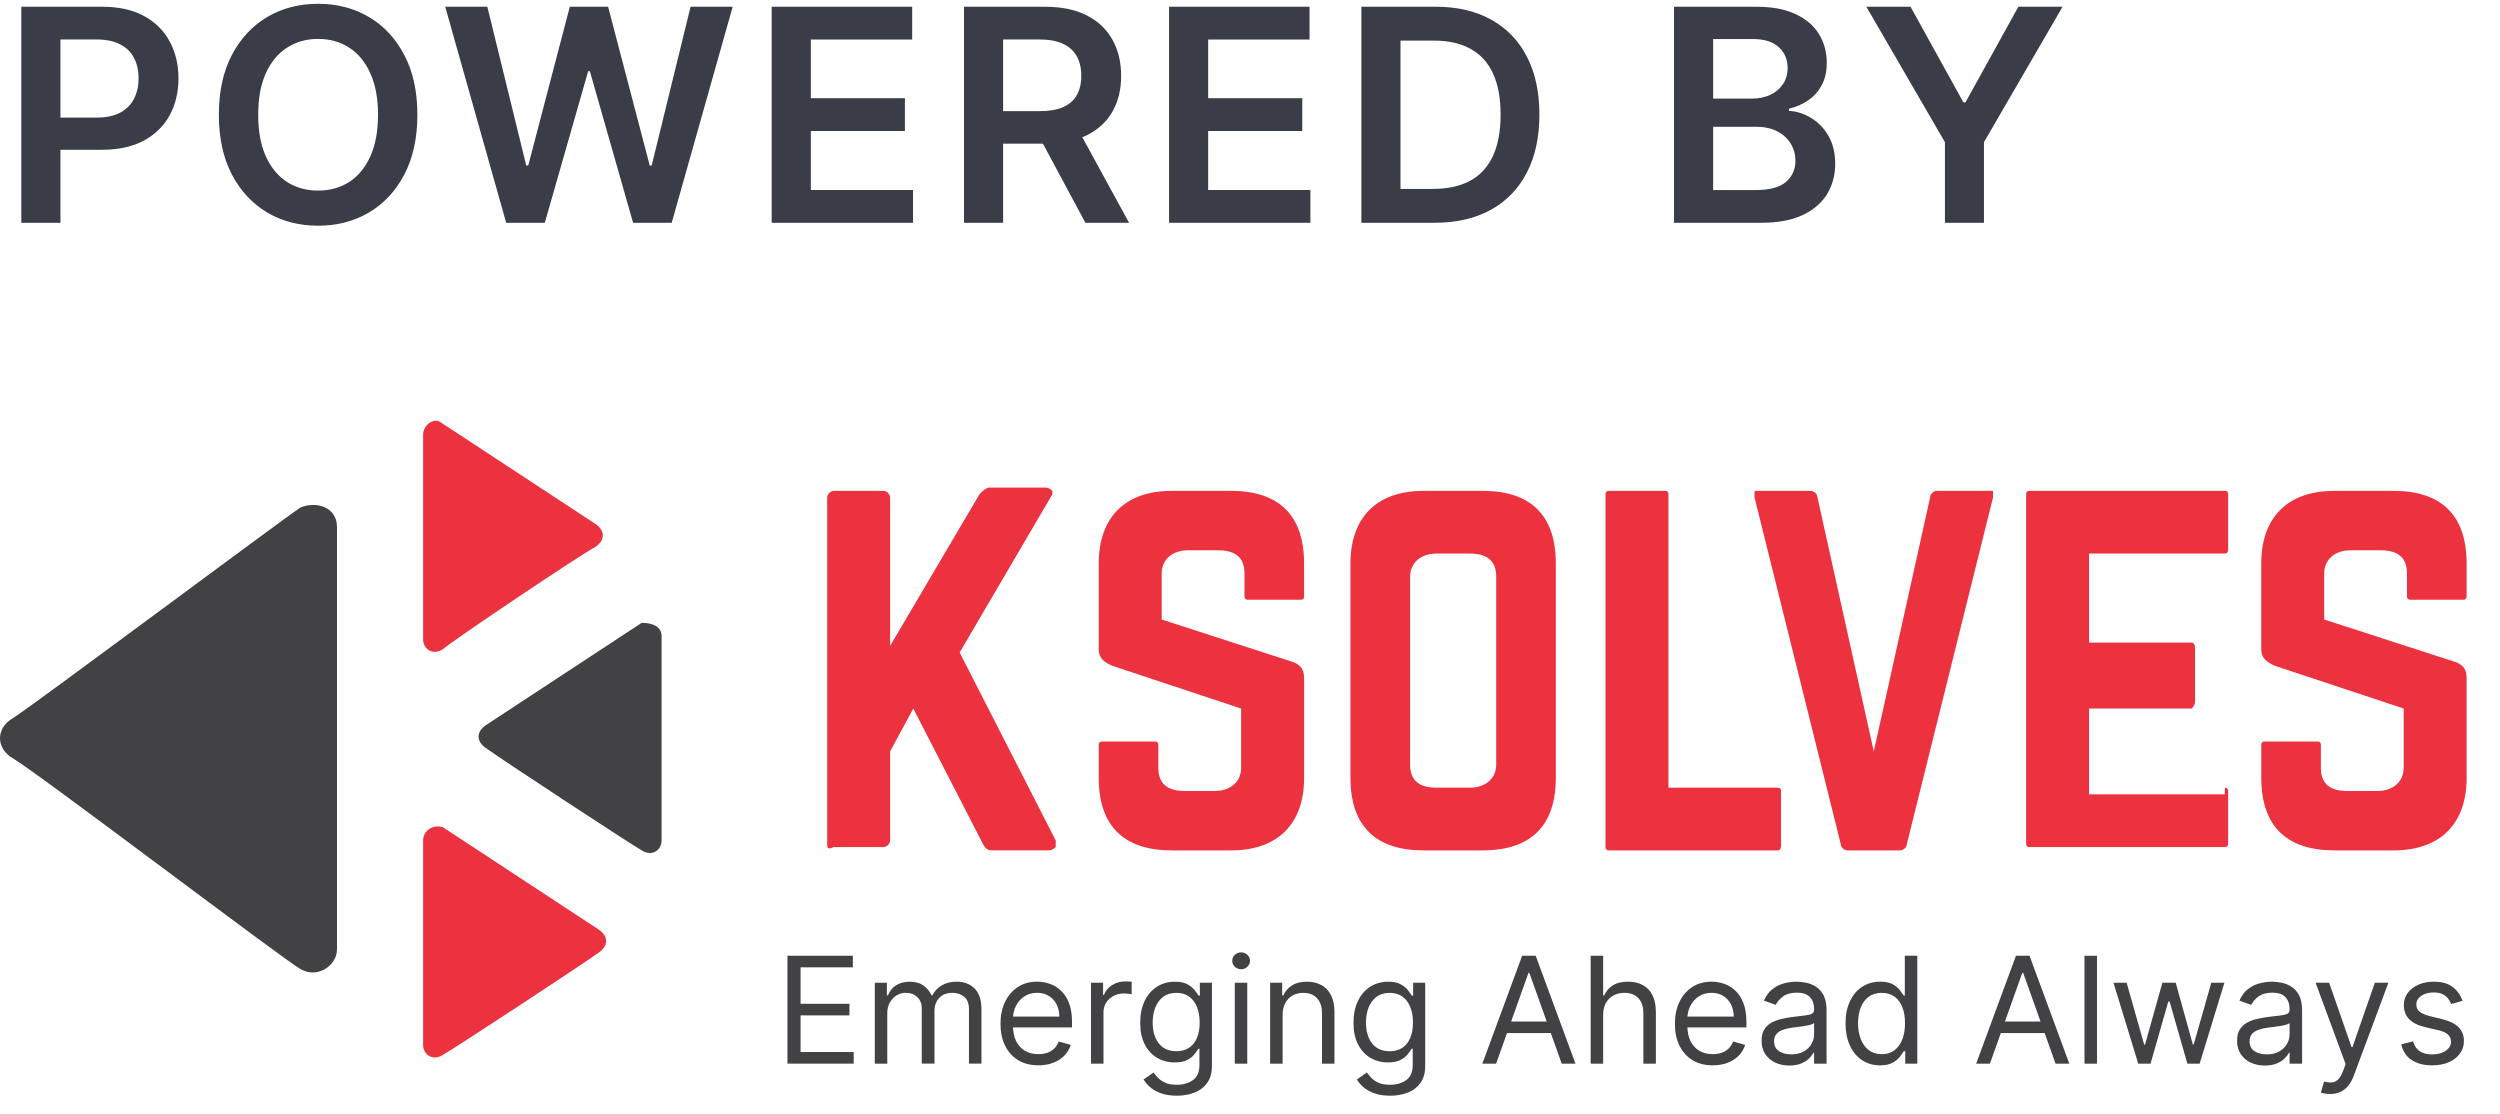 <svg width="101" height="45" viewBox="0 0 101 45" fill="none" xmlns="http://www.w3.org/2000/svg">
<path d="M0.861 9V0.273H4.134C4.804 0.273 5.366 0.398 5.821 0.648C6.278 0.898 6.624 1.241 6.857 1.679C7.092 2.114 7.21 2.608 7.21 3.162C7.21 3.722 7.092 4.219 6.857 4.653C6.621 5.088 6.273 5.43 5.812 5.68C5.352 5.928 4.786 6.051 4.112 6.051H1.943V4.751H3.899C4.291 4.751 4.612 4.683 4.862 4.547C5.112 4.411 5.297 4.223 5.416 3.984C5.538 3.746 5.599 3.472 5.599 3.162C5.599 2.852 5.538 2.58 5.416 2.344C5.297 2.108 5.111 1.925 4.858 1.794C4.608 1.661 4.286 1.594 3.891 1.594H2.442V9H0.861ZM16.862 4.636C16.862 5.577 16.686 6.382 16.333 7.053C15.984 7.72 15.507 8.232 14.902 8.587C14.299 8.942 13.616 9.119 12.852 9.119C12.088 9.119 11.403 8.942 10.798 8.587C10.196 8.229 9.718 7.716 9.366 7.048C9.017 6.378 8.842 5.574 8.842 4.636C8.842 3.696 9.017 2.892 9.366 2.224C9.718 1.554 10.196 1.041 10.798 0.686C11.403 0.331 12.088 0.153 12.852 0.153C13.616 0.153 14.299 0.331 14.902 0.686C15.507 1.041 15.984 1.554 16.333 2.224C16.686 2.892 16.862 3.696 16.862 4.636ZM15.272 4.636C15.272 3.974 15.169 3.416 14.961 2.962C14.757 2.504 14.473 2.159 14.109 1.926C13.745 1.69 13.326 1.572 12.852 1.572C12.377 1.572 11.958 1.69 11.595 1.926C11.231 2.159 10.946 2.504 10.738 2.962C10.534 3.416 10.431 3.974 10.431 4.636C10.431 5.298 10.534 5.858 10.738 6.315C10.946 6.77 11.231 7.115 11.595 7.351C11.958 7.584 12.377 7.7 12.852 7.7C13.326 7.7 13.745 7.584 14.109 7.351C14.473 7.115 14.757 6.77 14.961 6.315C15.169 5.858 15.272 5.298 15.272 4.636ZM20.45 9L17.987 0.273H19.688L21.26 6.686H21.341L23.02 0.273H24.567L26.25 6.69H26.327L27.899 0.273H29.6L27.137 9H25.577L23.83 2.876H23.762L22.01 9H20.45ZM31.176 9V0.273H36.852V1.598H32.757V3.967H36.558V5.293H32.757V7.675H36.886V9H31.176ZM38.945 9V0.273H42.218C42.888 0.273 43.45 0.389 43.905 0.622C44.362 0.855 44.708 1.182 44.941 1.602C45.176 2.02 45.294 2.507 45.294 3.064C45.294 3.624 45.175 4.109 44.936 4.521C44.7 4.93 44.352 5.247 43.892 5.472C43.432 5.693 42.867 5.804 42.196 5.804H39.865V4.491H41.983C42.375 4.491 42.696 4.438 42.946 4.33C43.196 4.219 43.381 4.058 43.5 3.848C43.622 3.635 43.684 3.374 43.684 3.064C43.684 2.754 43.622 2.49 43.5 2.271C43.378 2.05 43.192 1.882 42.942 1.768C42.692 1.652 42.37 1.594 41.975 1.594H40.526V9H38.945ZM43.453 5.045L45.614 9H43.85L41.727 5.045H43.453ZM47.23 9V0.273H52.906V1.598H48.81V3.967H52.612V5.293H48.81V7.675H52.94V9H47.23ZM57.956 9H54.999V0.273H58.016C58.882 0.273 59.627 0.447 60.249 0.797C60.874 1.143 61.354 1.642 61.689 2.293C62.024 2.943 62.192 3.722 62.192 4.628C62.192 5.537 62.023 6.318 61.685 6.972C61.349 7.625 60.865 8.126 60.232 8.476C59.601 8.825 58.842 9 57.956 9ZM56.58 7.632H57.879C58.487 7.632 58.994 7.521 59.401 7.3C59.807 7.075 60.112 6.741 60.317 6.298C60.521 5.852 60.624 5.295 60.624 4.628C60.624 3.96 60.521 3.406 60.317 2.966C60.112 2.523 59.81 2.192 59.409 1.973C59.011 1.751 58.517 1.641 57.926 1.641H56.58V7.632ZM67.63 9V0.273H70.971C71.602 0.273 72.126 0.372 72.544 0.571C72.964 0.767 73.278 1.036 73.486 1.376C73.696 1.717 73.801 2.104 73.801 2.536C73.801 2.891 73.733 3.195 73.596 3.447C73.46 3.697 73.277 3.901 73.047 4.057C72.817 4.213 72.559 4.325 72.275 4.393V4.479C72.585 4.496 72.882 4.591 73.166 4.764C73.453 4.935 73.687 5.176 73.869 5.489C74.051 5.801 74.142 6.179 74.142 6.622C74.142 7.074 74.032 7.48 73.814 7.841C73.595 8.199 73.265 8.482 72.825 8.689C72.385 8.896 71.831 9 71.163 9H67.63ZM69.211 7.679H70.912C71.486 7.679 71.899 7.57 72.152 7.351C72.407 7.129 72.535 6.845 72.535 6.499C72.535 6.24 72.471 6.007 72.344 5.8C72.216 5.589 72.034 5.425 71.798 5.305C71.562 5.183 71.281 5.122 70.954 5.122H69.211V7.679ZM69.211 3.984H70.775C71.048 3.984 71.294 3.935 71.513 3.835C71.731 3.733 71.903 3.589 72.028 3.405C72.156 3.217 72.22 2.996 72.22 2.74C72.22 2.402 72.101 2.124 71.862 1.905C71.626 1.686 71.275 1.577 70.809 1.577H69.211V3.984ZM75.401 0.273H77.186L79.321 4.134H79.406L81.541 0.273H83.327L80.152 5.744V9H78.575V5.744L75.401 0.273Z" fill="#3A3D47"/>
<g clip-path="url(#clip0_227_5898)">
<path d="M13.615 21.298V38.352C13.615 39.017 12.812 39.55 12.143 39.151C11.608 38.884 1.438 31.157 0.502 30.624C-0.167 30.224 -0.167 29.425 0.502 29.026C1.171 28.626 11.34 21.032 12.143 20.499C12.812 20.232 13.615 20.499 13.615 21.298Z" fill="#424143"/>
<path d="M26.728 25.695V33.955C26.728 34.354 26.326 34.621 25.925 34.354C25.658 34.221 20.172 30.624 19.636 30.224C19.235 29.958 19.235 29.558 19.636 29.292C20.038 29.025 25.524 25.428 25.925 25.162C26.326 25.162 26.728 25.295 26.728 25.695Z" fill="#424143"/>
<path d="M17.094 17.567V25.828C17.094 26.227 17.495 26.494 17.896 26.227C18.164 25.961 23.516 22.364 24.052 22.097C24.453 21.831 24.453 21.431 24.052 21.165C23.65 20.898 18.164 17.301 17.763 17.035C17.495 16.901 17.094 17.168 17.094 17.567Z" fill="#EC323F"/>
<path d="M17.094 33.955V42.215C17.094 42.615 17.495 42.882 17.896 42.615C18.164 42.482 23.65 38.885 24.185 38.485C24.587 38.218 24.587 37.819 24.185 37.553C23.784 37.286 18.298 33.689 17.896 33.422C17.495 33.289 17.094 33.556 17.094 33.955Z" fill="#EC323F"/>
<path d="M42.651 34.221C42.651 34.221 42.517 34.354 42.383 34.354H40.108C39.974 34.354 39.84 34.354 39.707 34.088L36.897 28.625L35.96 30.357V33.955C35.96 34.088 35.826 34.221 35.693 34.221H33.686C33.418 34.354 33.418 34.221 33.418 34.088V20.099C33.418 19.966 33.552 19.832 33.686 19.832H35.693C35.826 19.832 35.96 19.966 35.96 20.099V26.095L39.573 19.966C39.707 19.832 39.84 19.699 39.974 19.699H42.249C42.338 19.699 42.428 19.744 42.517 19.832V19.966L38.77 26.361L42.651 33.955V34.222V34.221ZM52.284 26.761C52.552 26.894 52.686 27.027 52.686 27.427V31.424C52.686 33.289 51.615 34.355 49.742 34.355H47.333C45.459 34.355 44.389 33.422 44.389 31.424V30.091C44.389 30.003 44.434 29.958 44.523 29.958H46.664C46.753 29.958 46.797 30.003 46.797 30.091V31.024C46.797 31.69 47.199 31.956 47.868 31.956H49.072C49.741 31.956 50.142 31.557 50.142 31.024V28.625L44.924 26.894C44.656 26.761 44.389 26.627 44.389 26.228V22.764C44.389 20.899 45.459 19.832 47.333 19.832H49.741C51.615 19.832 52.685 20.765 52.685 22.764V24.096C52.685 24.185 52.641 24.229 52.551 24.229H50.411C50.322 24.229 50.277 24.185 50.277 24.096V23.163C50.277 22.497 49.876 22.231 49.207 22.231H48.003C47.334 22.231 46.932 22.63 46.932 23.163V25.029L52.285 26.761H52.284ZM59.911 34.355H57.502C55.629 34.355 54.559 33.422 54.559 31.424V22.763C54.559 20.898 55.629 19.832 57.502 19.832H59.911C61.785 19.832 62.855 20.764 62.855 22.763V31.423C62.855 33.288 61.919 34.354 59.911 34.354V34.355ZM60.447 23.297C60.447 22.63 60.045 22.364 59.377 22.364H58.039C57.37 22.364 56.968 22.764 56.968 23.297V30.891C56.968 31.557 57.37 31.823 58.039 31.823H59.377C60.045 31.823 60.447 31.424 60.447 30.891V23.297ZM71.82 34.355H64.996C64.907 34.355 64.862 34.31 64.862 34.222V19.966C64.862 19.877 64.907 19.832 64.996 19.832H67.271C67.36 19.832 67.405 19.877 67.405 19.966V31.823H71.82C71.91 31.823 71.954 31.868 71.954 31.956V34.088C71.954 34.221 71.954 34.355 71.82 34.355ZM80.518 20.099L77.039 34.088C77.039 34.221 76.905 34.355 76.771 34.355H74.63C74.497 34.355 74.363 34.221 74.363 34.088L70.884 20.099V19.832H73.159C73.293 19.832 73.426 19.966 73.426 20.099L75.701 30.358L77.976 20.099C77.976 19.966 78.11 19.832 78.244 19.832H80.519V20.099H80.518ZM89.884 31.823C89.973 31.823 90.017 31.868 90.017 31.956V34.088C90.017 34.177 89.973 34.222 89.884 34.222H81.989C81.9 34.222 81.855 34.177 81.855 34.088V19.966C81.855 19.877 81.9 19.832 81.989 19.832H89.884C89.973 19.832 90.017 19.877 90.017 19.966V22.098C90.017 22.231 90.017 22.364 89.884 22.364H84.398V25.961H88.546C88.635 25.961 88.68 26.05 88.68 26.228V28.359C88.68 28.492 88.546 28.625 88.546 28.625H84.398V32.09H89.884V31.823ZM99.25 26.761C99.519 26.894 99.652 27.027 99.652 27.427V31.424C99.652 33.289 98.581 34.355 96.708 34.355H94.3C92.427 34.355 91.356 33.422 91.356 31.424V30.091C91.356 30.003 91.401 29.958 91.49 29.958H93.63C93.719 29.958 93.763 30.003 93.763 30.091V31.024C93.763 31.69 94.166 31.956 94.834 31.956H96.038C96.707 31.956 97.109 31.557 97.109 31.024V28.625L91.89 26.894C91.622 26.761 91.355 26.627 91.355 26.228V22.764C91.355 20.899 92.426 19.832 94.299 19.832H96.707C98.58 19.832 99.651 20.765 99.651 22.764V24.096C99.651 24.185 99.606 24.229 99.517 24.229H97.377C97.287 24.229 97.242 24.185 97.242 24.096V23.163C97.242 22.497 96.841 22.231 96.172 22.231H94.968C94.299 22.231 93.898 22.63 93.898 23.163V25.029L99.25 26.761H99.25Z" fill="#EC323F"/>
<path d="M31.813 42.971V38.612H34.455V39.08H32.343V40.553H34.318V41.021H32.343V42.502H34.489V42.971H31.813V42.971Z" fill="#424143"/>
<path d="M35.342 42.971V39.702H35.83V40.213H35.873C35.941 40.038 36.051 39.903 36.203 39.806C36.356 39.708 36.539 39.66 36.753 39.66C36.966 39.66 37.15 39.708 37.294 39.806C37.439 39.903 37.552 40.038 37.634 40.213H37.668C37.752 40.044 37.878 39.91 38.046 39.81C38.214 39.71 38.416 39.659 38.651 39.659C38.944 39.659 39.184 39.75 39.371 39.933C39.558 40.115 39.651 40.398 39.651 40.782V42.97H39.146V40.782C39.146 40.541 39.08 40.369 38.947 40.265C38.815 40.162 38.659 40.11 38.479 40.11C38.248 40.11 38.069 40.179 37.943 40.319C37.816 40.456 37.753 40.631 37.753 40.842V42.97H37.239V40.732C37.239 40.546 37.179 40.396 37.058 40.283C36.937 40.168 36.781 40.11 36.59 40.11C36.459 40.11 36.336 40.145 36.222 40.214C36.11 40.284 36.019 40.381 35.948 40.504C35.88 40.626 35.846 40.767 35.846 40.928V42.971H35.341H35.342Z" fill="#424143"/>
<path d="M41.95 43.039C41.634 43.039 41.361 42.97 41.132 42.831C40.904 42.69 40.727 42.494 40.604 42.243C40.481 41.99 40.42 41.697 40.42 41.362C40.42 41.027 40.481 40.732 40.604 40.476C40.728 40.219 40.9 40.02 41.121 39.876C41.343 39.731 41.603 39.659 41.899 39.659C42.07 39.659 42.239 39.688 42.406 39.744C42.572 39.801 42.724 39.893 42.861 40.021C42.997 40.147 43.106 40.315 43.188 40.523C43.269 40.732 43.31 40.988 43.31 41.294V41.506H40.779V41.072H42.797C42.797 40.888 42.76 40.723 42.686 40.578C42.614 40.433 42.51 40.319 42.374 40.236C42.24 40.152 42.082 40.11 41.9 40.11C41.699 40.11 41.525 40.16 41.378 40.259C41.232 40.357 41.12 40.485 41.042 40.642C40.964 40.799 40.925 40.968 40.925 41.149V41.438C40.925 41.685 40.968 41.894 41.053 42.066C41.14 42.236 41.26 42.366 41.414 42.456C41.569 42.543 41.747 42.588 41.951 42.588C42.083 42.588 42.203 42.569 42.31 42.532C42.418 42.494 42.512 42.437 42.59 42.362C42.668 42.285 42.729 42.19 42.771 42.077L43.259 42.213C43.208 42.377 43.121 42.522 43 42.647C42.879 42.771 42.729 42.867 42.551 42.936C42.373 43.005 42.173 43.039 41.951 43.039L41.95 43.039Z" fill="#424143"/>
<path d="M44.077 42.971V39.702H44.565V40.196H44.599C44.659 40.034 44.767 39.903 44.924 39.801C45.081 39.701 45.257 39.65 45.454 39.65C45.491 39.65 45.537 39.651 45.593 39.653C45.648 39.654 45.691 39.656 45.719 39.659V40.17C45.701 40.166 45.662 40.159 45.601 40.151C45.541 40.141 45.478 40.136 45.411 40.136C45.252 40.136 45.109 40.169 44.983 40.236C44.86 40.301 44.761 40.392 44.688 40.508C44.617 40.623 44.581 40.755 44.581 40.903V42.971H44.077H44.077Z" fill="#424143"/>
<path d="M47.542 44.266C47.299 44.266 47.089 44.235 46.914 44.172C46.738 44.111 46.592 44.031 46.476 43.93C46.361 43.831 46.268 43.724 46.2 43.611L46.602 43.33C46.647 43.389 46.705 43.458 46.775 43.534C46.845 43.612 46.94 43.68 47.062 43.736C47.184 43.795 47.344 43.824 47.543 43.824C47.808 43.824 48.027 43.76 48.199 43.632C48.371 43.505 48.457 43.304 48.457 43.032V42.368H48.415C48.377 42.428 48.325 42.502 48.257 42.59C48.19 42.676 48.093 42.754 47.966 42.821C47.841 42.888 47.671 42.922 47.457 42.922C47.192 42.922 46.954 42.859 46.743 42.734C46.534 42.609 46.368 42.427 46.245 42.189C46.124 41.95 46.064 41.661 46.064 41.321C46.064 40.98 46.123 40.694 46.241 40.446C46.359 40.196 46.524 40.003 46.735 39.867C46.946 39.73 47.19 39.661 47.466 39.661C47.679 39.661 47.849 39.696 47.974 39.767C48.102 39.836 48.198 39.916 48.265 40.005C48.334 40.093 48.386 40.166 48.423 40.223H48.474V39.703H48.962V43.066C48.962 43.347 48.898 43.575 48.769 43.751C48.642 43.928 48.471 44.058 48.256 44.141C48.042 44.225 47.804 44.267 47.542 44.267V44.266ZM47.525 42.469C47.727 42.469 47.898 42.423 48.038 42.331C48.177 42.239 48.284 42.106 48.357 41.933C48.429 41.76 48.466 41.553 48.466 41.312C48.466 41.071 48.43 40.868 48.359 40.688C48.288 40.508 48.182 40.367 48.042 40.265C47.903 40.162 47.73 40.111 47.525 40.111C47.32 40.111 47.133 40.165 46.991 40.273C46.85 40.381 46.743 40.525 46.673 40.707C46.603 40.889 46.568 41.09 46.568 41.312C46.568 41.533 46.603 41.739 46.675 41.914C46.747 42.087 46.854 42.224 46.995 42.323C47.138 42.421 47.315 42.47 47.525 42.47L47.525 42.469Z" fill="#424143"/>
<path d="M49.885 42.971V39.702H50.389V42.971H49.885ZM50.142 39.157C50.043 39.157 49.958 39.124 49.887 39.057C49.817 38.99 49.782 38.91 49.782 38.816C49.782 38.722 49.817 38.642 49.887 38.576C49.958 38.509 50.043 38.476 50.142 38.476C50.24 38.476 50.324 38.509 50.394 38.576C50.465 38.642 50.501 38.723 50.501 38.816C50.501 38.91 50.465 38.99 50.394 39.057C50.324 39.124 50.24 39.157 50.142 39.157Z" fill="#424143"/>
<path d="M51.818 41.005V42.972H51.313V39.703H51.8V40.214H51.843C51.92 40.047 52.037 39.914 52.194 39.813C52.351 39.711 52.553 39.66 52.801 39.66C53.023 39.66 53.218 39.706 53.384 39.796C53.551 39.886 53.681 40.022 53.773 40.205C53.866 40.386 53.912 40.616 53.912 40.894V42.971H53.408V40.928C53.408 40.671 53.341 40.471 53.207 40.328C53.074 40.183 52.89 40.111 52.656 40.111C52.495 40.111 52.351 40.145 52.224 40.215C52.099 40.284 52 40.386 51.927 40.519C51.854 40.653 51.818 40.814 51.818 41.005V41.005Z" fill="#424143"/>
<path d="M56.16 44.266C55.916 44.266 55.706 44.235 55.531 44.172C55.356 44.111 55.21 44.031 55.093 43.93C54.977 43.831 54.885 43.724 54.817 43.611L55.219 43.33C55.264 43.389 55.322 43.458 55.392 43.534C55.461 43.612 55.557 43.68 55.678 43.736C55.801 43.795 55.961 43.824 56.16 43.824C56.425 43.824 56.644 43.76 56.816 43.632C56.988 43.505 57.074 43.304 57.074 43.032V42.368H57.031C56.994 42.428 56.941 42.502 56.873 42.59C56.807 42.676 56.709 42.754 56.583 42.821C56.458 42.888 56.288 42.922 56.074 42.922C55.809 42.922 55.571 42.859 55.36 42.734C55.151 42.609 54.985 42.427 54.862 42.189C54.741 41.95 54.681 41.661 54.681 41.321C54.681 40.98 54.74 40.694 54.858 40.446C54.976 40.196 55.141 40.003 55.352 39.867C55.563 39.73 55.806 39.661 56.083 39.661C56.296 39.661 56.466 39.696 56.591 39.767C56.718 39.836 56.815 39.916 56.882 40.005C56.95 40.093 57.003 40.166 57.04 40.223H57.091V39.703H57.578V43.066C57.578 43.347 57.514 43.575 57.386 43.751C57.259 43.928 57.088 44.058 56.873 44.141C56.659 44.225 56.421 44.267 56.159 44.267L56.16 44.266ZM56.142 42.469C56.344 42.469 56.515 42.423 56.655 42.331C56.795 42.239 56.901 42.106 56.974 41.933C57.047 41.76 57.083 41.553 57.083 41.312C57.083 41.071 57.048 40.868 56.976 40.688C56.905 40.508 56.8 40.367 56.66 40.265C56.52 40.162 56.348 40.111 56.143 40.111C55.938 40.111 55.751 40.165 55.608 40.273C55.467 40.381 55.361 40.525 55.289 40.707C55.22 40.889 55.185 41.09 55.185 41.312C55.185 41.533 55.22 41.739 55.292 41.914C55.364 42.087 55.471 42.224 55.612 42.323C55.754 42.421 55.931 42.47 56.142 42.47V42.469Z" fill="#424143"/>
<path d="M60.443 42.971H59.887L61.495 38.612H62.042L63.649 42.971H63.093L61.785 39.302H61.751L60.443 42.971ZM60.648 41.269H62.888V41.737H60.648V41.269Z" fill="#424143"/>
<path d="M64.767 41.005V42.972H64.263V38.613H64.767V40.213H64.81C64.887 40.044 65.002 39.91 65.156 39.811C65.311 39.71 65.518 39.66 65.776 39.66C66 39.66 66.196 39.704 66.364 39.794C66.532 39.882 66.663 40.017 66.756 40.2C66.85 40.382 66.897 40.613 66.897 40.894V42.971H66.392V40.928C66.392 40.668 66.325 40.467 66.189 40.325C66.056 40.182 65.87 40.111 65.632 40.111C65.467 40.111 65.318 40.145 65.187 40.215C65.057 40.284 64.955 40.385 64.879 40.519C64.805 40.652 64.768 40.814 64.768 41.004L64.767 41.005Z" fill="#424143"/>
<path d="M69.196 43.039C68.879 43.039 68.607 42.97 68.377 42.831C68.149 42.69 67.973 42.494 67.85 42.243C67.727 41.99 67.666 41.697 67.666 41.362C67.666 41.027 67.727 40.732 67.85 40.476C67.974 40.219 68.146 40.02 68.367 39.876C68.589 39.731 68.848 39.659 69.145 39.659C69.316 39.659 69.484 39.688 69.651 39.744C69.818 39.801 69.97 39.893 70.106 40.021C70.243 40.147 70.352 40.315 70.433 40.523C70.514 40.732 70.555 40.988 70.555 41.294V41.506H68.025V41.072H70.043C70.043 40.888 70.006 40.723 69.932 40.578C69.859 40.433 69.755 40.319 69.62 40.236C69.486 40.152 69.327 40.11 69.145 40.11C68.945 40.11 68.77 40.16 68.624 40.259C68.478 40.357 68.366 40.485 68.288 40.642C68.209 40.799 68.17 40.968 68.17 41.149V41.438C68.17 41.685 68.213 41.894 68.299 42.066C68.386 42.236 68.506 42.366 68.66 42.456C68.814 42.543 68.993 42.588 69.196 42.588C69.329 42.588 69.449 42.569 69.555 42.532C69.664 42.494 69.757 42.437 69.835 42.362C69.914 42.285 69.974 42.19 70.017 42.077L70.504 42.213C70.453 42.377 70.367 42.522 70.246 42.647C70.124 42.771 69.975 42.867 69.797 42.936C69.618 43.005 69.418 43.039 69.196 43.039L69.196 43.039Z" fill="#424143"/>
<path d="M72.289 43.048C72.081 43.048 71.892 43.009 71.722 42.931C71.552 42.852 71.418 42.737 71.318 42.589C71.218 42.438 71.168 42.257 71.168 42.043C71.168 41.856 71.205 41.704 71.279 41.588C71.354 41.47 71.453 41.378 71.577 41.311C71.701 41.245 71.838 41.195 71.987 41.162C72.138 41.128 72.29 41.101 72.443 41.082C72.642 41.056 72.804 41.037 72.928 41.024C73.053 41.01 73.144 40.987 73.201 40.954C73.26 40.922 73.289 40.865 73.289 40.784V40.767C73.289 40.557 73.231 40.393 73.116 40.278C73.002 40.161 72.829 40.103 72.597 40.103C72.364 40.103 72.167 40.156 72.03 40.26C71.893 40.365 71.797 40.477 71.742 40.597L71.263 40.426C71.348 40.228 71.462 40.073 71.605 39.962C71.748 39.85 71.905 39.772 72.074 39.728C72.245 39.683 72.413 39.66 72.579 39.66C72.685 39.66 72.806 39.673 72.942 39.698C73.081 39.722 73.214 39.773 73.342 39.849C73.472 39.926 73.579 40.042 73.665 40.196C73.75 40.351 73.793 40.558 73.793 40.818V42.971H73.289V42.529H73.263C73.228 42.6 73.172 42.675 73.092 42.757C73.012 42.838 72.906 42.907 72.774 42.963C72.641 43.02 72.479 43.048 72.289 43.048ZM72.366 42.597C72.565 42.597 72.733 42.558 72.87 42.48C73.008 42.402 73.112 42.301 73.182 42.178C73.253 42.054 73.289 41.924 73.289 41.788V41.329C73.267 41.354 73.22 41.377 73.147 41.399C73.076 41.419 72.993 41.436 72.9 41.452C72.807 41.466 72.716 41.479 72.628 41.49C72.541 41.5 72.471 41.508 72.416 41.516C72.285 41.533 72.163 41.56 72.049 41.598C71.936 41.635 71.844 41.691 71.775 41.766C71.706 41.84 71.672 41.941 71.672 42.069C71.672 42.243 71.737 42.375 71.867 42.464C71.998 42.552 72.164 42.596 72.365 42.596L72.366 42.597Z" fill="#424143"/>
<path d="M75.954 43.04C75.68 43.04 75.439 42.971 75.23 42.833C75.02 42.694 74.856 42.498 74.738 42.245C74.62 41.991 74.56 41.691 74.56 41.345C74.56 40.999 74.619 40.704 74.738 40.452C74.856 40.199 75.02 40.004 75.231 39.866C75.442 39.728 75.686 39.66 75.962 39.66C76.176 39.66 76.345 39.695 76.469 39.766C76.594 39.835 76.689 39.915 76.755 40.004C76.822 40.092 76.874 40.164 76.912 40.221H76.954V38.612H77.459V42.971H76.972V42.469H76.912C76.874 42.529 76.822 42.604 76.754 42.695C76.685 42.784 76.588 42.864 76.461 42.935C76.334 43.005 76.165 43.04 75.954 43.04ZM76.022 42.589C76.225 42.589 76.395 42.536 76.535 42.431C76.675 42.325 76.781 42.178 76.854 41.991C76.927 41.802 76.963 41.584 76.963 41.337C76.963 41.09 76.928 40.879 76.856 40.696C76.785 40.511 76.68 40.368 76.54 40.266C76.4 40.163 76.228 40.111 76.023 40.111C75.818 40.111 75.631 40.166 75.488 40.275C75.347 40.383 75.241 40.529 75.169 40.715C75.1 40.899 75.065 41.107 75.065 41.336C75.065 41.566 75.1 41.78 75.172 41.971C75.244 42.159 75.351 42.31 75.492 42.422C75.634 42.532 75.811 42.588 76.022 42.588V42.589Z" fill="#424143"/>
<path d="M80.393 42.971H79.837L81.445 38.612H81.993L83.6 42.971H83.044L81.736 39.302H81.701L80.393 42.971ZM80.599 41.269H82.839V41.737H80.599V41.269Z" fill="#424143"/>
<path d="M84.718 38.613V42.972H84.213V38.613H84.718Z" fill="#424143"/>
<path d="M86.385 42.971L85.385 39.702H85.916L86.625 42.205H86.659L87.36 39.702H87.899L88.591 42.197H88.626L89.336 39.702H89.866L88.866 42.971H88.37L87.651 40.46H87.6L86.882 42.971H86.386H86.385Z" fill="#424143"/>
<path d="M91.499 43.048C91.291 43.048 91.101 43.009 90.932 42.931C90.762 42.852 90.628 42.737 90.529 42.589C90.429 42.438 90.378 42.257 90.378 42.043C90.378 41.856 90.415 41.704 90.49 41.588C90.564 41.47 90.663 41.378 90.786 41.311C90.911 41.245 91.047 41.195 91.198 41.162C91.349 41.128 91.5 41.101 91.652 41.082C91.852 41.056 92.013 41.037 92.138 41.024C92.263 41.01 92.354 40.987 92.412 40.954C92.47 40.922 92.499 40.865 92.499 40.784V40.767C92.499 40.557 92.441 40.393 92.326 40.278C92.212 40.161 92.038 40.103 91.807 40.103C91.575 40.103 91.376 40.156 91.24 40.26C91.103 40.365 91.007 40.477 90.951 40.597L90.473 40.426C90.558 40.228 90.672 40.073 90.815 39.962C90.96 39.85 91.116 39.772 91.286 39.728C91.456 39.683 91.624 39.66 91.79 39.66C91.895 39.66 92.017 39.673 92.153 39.698C92.292 39.722 92.426 39.773 92.553 39.849C92.683 39.926 92.79 40.042 92.876 40.196C92.961 40.351 93.004 40.558 93.004 40.818V42.971H92.499V42.529H92.474C92.439 42.6 92.383 42.675 92.302 42.757C92.223 42.838 92.117 42.907 91.984 42.963C91.852 43.02 91.689 43.048 91.499 43.048ZM91.576 42.597C91.775 42.597 91.943 42.558 92.079 42.48C92.218 42.402 92.322 42.301 92.392 42.178C92.464 42.054 92.499 41.924 92.499 41.788V41.329C92.478 41.354 92.431 41.377 92.357 41.399C92.286 41.419 92.204 41.436 92.109 41.452C92.017 41.466 91.926 41.479 91.838 41.49C91.751 41.5 91.681 41.508 91.626 41.516C91.495 41.533 91.372 41.56 91.258 41.598C91.146 41.635 91.055 41.691 90.985 41.766C90.916 41.84 90.882 41.941 90.882 42.069C90.882 42.243 90.947 42.375 91.076 42.464C91.208 42.552 91.373 42.596 91.575 42.596L91.576 42.597Z" fill="#424143"/>
<path d="M94.131 44.198C94.046 44.198 93.97 44.19 93.902 44.176C93.836 44.164 93.789 44.151 93.764 44.138L93.892 43.695C94.015 43.726 94.123 43.738 94.217 43.729C94.31 43.721 94.394 43.679 94.467 43.604C94.541 43.53 94.608 43.41 94.669 43.244L94.763 42.989L93.55 39.703H94.097L95.004 42.307H95.038L95.944 39.703H96.491L95.097 43.449C95.034 43.618 94.957 43.757 94.864 43.868C94.772 43.98 94.665 44.063 94.541 44.117C94.421 44.171 94.283 44.198 94.13 44.198L94.131 44.198Z" fill="#424143"/>
<path d="M99.483 40.435L99.029 40.562C99 40.487 98.959 40.414 98.903 40.343C98.849 40.271 98.775 40.211 98.681 40.164C98.587 40.117 98.467 40.095 98.32 40.095C98.119 40.095 97.951 40.141 97.818 40.233C97.685 40.324 97.62 40.439 97.62 40.58C97.62 40.705 97.665 40.803 97.756 40.876C97.847 40.948 97.99 41.009 98.183 41.057L98.671 41.176C98.965 41.247 99.183 41.356 99.327 41.502C99.47 41.647 99.543 41.833 99.543 42.061C99.543 42.249 99.489 42.416 99.38 42.563C99.274 42.711 99.124 42.828 98.932 42.913C98.739 42.998 98.515 43.04 98.26 43.04C97.925 43.04 97.648 42.968 97.429 42.823C97.209 42.678 97.071 42.467 97.012 42.189L97.492 42.07C97.536 42.245 97.623 42.378 97.75 42.465C97.878 42.553 98.045 42.598 98.251 42.598C98.487 42.598 98.674 42.548 98.812 42.449C98.952 42.348 99.021 42.228 99.021 42.087C99.021 41.973 98.982 41.878 98.902 41.801C98.821 41.723 98.699 41.665 98.535 41.627L97.987 41.499C97.686 41.428 97.466 41.318 97.325 41.169C97.184 41.019 97.115 40.831 97.115 40.605C97.115 40.42 97.168 40.257 97.271 40.115C97.376 39.974 97.52 39.862 97.702 39.781C97.883 39.7 98.09 39.66 98.321 39.66C98.645 39.66 98.901 39.731 99.086 39.872C99.273 40.014 99.406 40.202 99.485 40.434L99.483 40.435Z" fill="#424143"/>
</g>
<defs>
<clipPath id="clip0_227_5898">
<rect width="100.362" height="27.266" fill="white" transform="translate(0 17)"/>
</clipPath>
</defs>
</svg>
